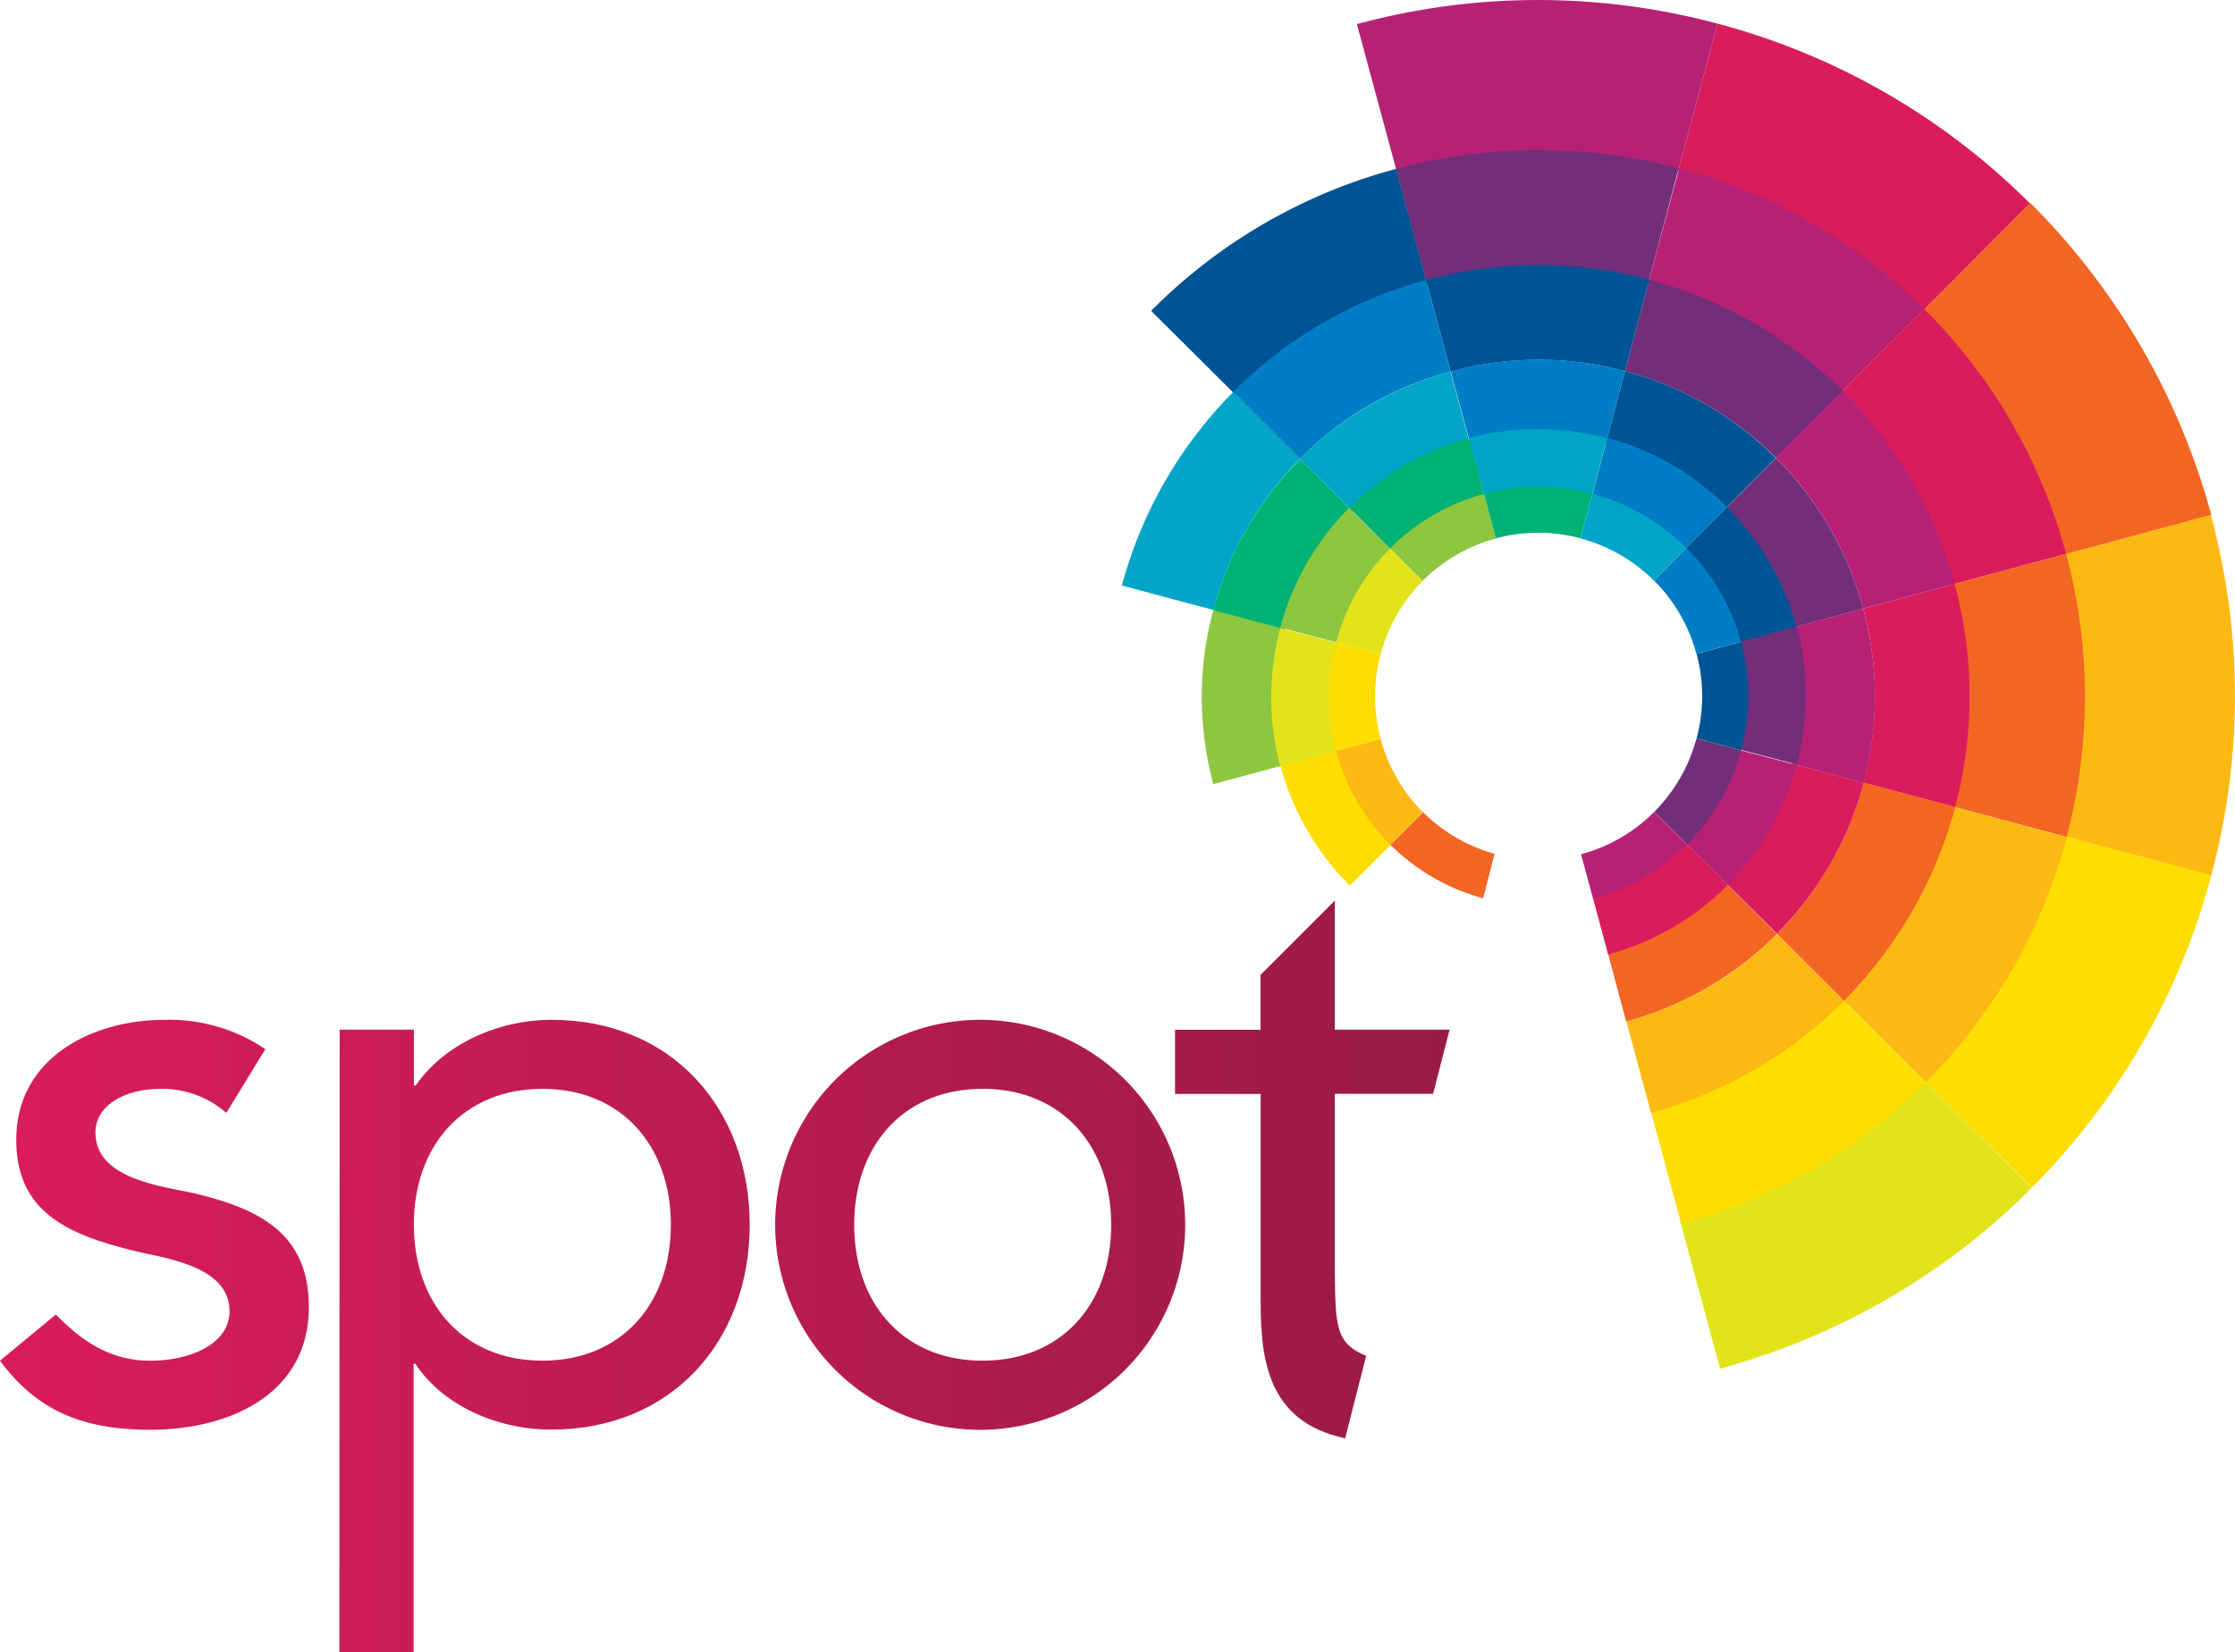 <svg xmlns="http://www.w3.org/2000/svg" xmlns:xlink="http://www.w3.org/1999/xlink" id="Layer_1" data-name="Layer 1" viewBox="0 0 301.1 222.6"><defs><style>.cls-1{fill:url(#linear-gradient);}.cls-2{fill:url(#linear-gradient-2);}.cls-3{fill:#da1c5c;}.cls-4{fill:#fd0;}.cls-5{fill:#e2e419;}.cls-6{fill:#fdb913;}.cls-7{fill:#f26522;}.cls-8{fill:#b62175;}.cls-9{fill:#722e79;}.cls-10{fill:#005495;}.cls-11{fill:#007dc5;}.cls-12{fill:#00a5c7;}.cls-13{fill:#8dc63f;}.cls-14{fill:#00b274;}.cls-15{fill:url(#linear-gradient-3);}.cls-16{fill:url(#linear-gradient-4);}</style><linearGradient id="linear-gradient" x1="8.34" y1="165.01" x2="197.75" y2="165.01" gradientUnits="userSpaceOnUse"><stop offset="0" stop-color="#da1c5c"></stop><stop offset="1" stop-color="#981b45"></stop></linearGradient><linearGradient id="linear-gradient-2" x1="6.42" y1="180" x2="195.84" y2="180" xlink:href="#linear-gradient"></linearGradient><linearGradient id="linear-gradient-3" x1="8.36" y1="157.57" x2="197.76" y2="157.57" xlink:href="#linear-gradient"></linearGradient><linearGradient id="linear-gradient-4" x1="1.27" y1="165.01" x2="190.67" y2="165.01" xlink:href="#linear-gradient"></linearGradient></defs><path class="cls-1" d="M132.38,137.4A27.62,27.62,0,1,1,104.43,165,27.64,27.64,0,0,1,132.38,137.4Zm0,45.92c10.67,0,17.32-7.66,17.32-18.3s-6.65-18.32-17.32-18.32-17.3,7.66-17.3,18.32S121.73,183.32,132.38,183.32Z"></path><path class="cls-2" d="M45.76,138.72h10v7.53H56c3.88-5.64,11.2-8.85,18.31-8.85C90.6,137.4,101,149.48,101,165c0,15.74-10.54,27.61-26.74,27.61-7.54,0-14.76-3.44-18.31-8.88h-.23V222.6h-10Zm10,26.3c0,10.64,6.67,18.3,17.32,18.3s17.3-7.66,17.3-18.3-6.65-18.32-17.3-18.32S55.75,154.36,55.75,165Z"></path><path class="cls-3" d="M226.07,23.08A72.92,72.92,0,0,1,258.94,42l14.54-14.59A93.38,93.38,0,0,0,231.37,3.18Z"></path><path class="cls-4" d="M278,112.62a73,73,0,0,1-18.87,32.88L273.74,160a93.36,93.36,0,0,0,24.18-42.12h0L278,112.62Z"></path><path class="cls-5" d="M226.36,164.51l5.37,19.89a94.07,94.07,0,0,0,42-24.36l-14.6-14.54A73.56,73.56,0,0,1,226.36,164.51Z"></path><path class="cls-6" d="M278,112.62l19.91,5.3a93.32,93.32,0,0,0-.07-48.57L278,74.74A72.61,72.61,0,0,1,278,112.62Z"></path><path class="cls-7" d="M278,74.74l19.9-5.39a94.17,94.17,0,0,0-24.37-42L258.94,42A73.5,73.5,0,0,1,278,74.74Z"></path><path class="cls-8" d="M226.07,23.08l5.3-19.9a93.42,93.42,0,0,0-48.57.07l5.38,19.89A72.86,72.86,0,0,1,226.07,23.08Z"></path><path class="cls-4" d="M248,134.36a57.15,57.15,0,0,1-25.71,14.93l4.2,15.61a73.48,73.48,0,0,0,33-19.12h0L248,134.36Z"></path><path class="cls-3" d="M247.81,53.12a57.32,57.32,0,0,1,14.93,25.72l15.6-4.21a73.3,73.3,0,0,0-19.12-33Z"></path><path class="cls-6" d="M248,134.36l11.46,11.42a73.15,73.15,0,0,0,19-33l-15.62-4.17A57.19,57.19,0,0,1,248,134.36Z"></path><path class="cls-7" d="M262.79,108.58l15.62,4.17a73.87,73.87,0,0,0-.07-38.12l-15.6,4.21A57.78,57.78,0,0,1,262.79,108.58Z"></path><path class="cls-9" d="M222,38.31l4.15-15.63a73.79,73.79,0,0,0-38.1.07l4.21,15.61A57.67,57.67,0,0,1,222,38.31Z"></path><path class="cls-8" d="M247.81,53.12l11.41-11.46a73.37,73.37,0,0,0-33-19L222,38.31A57.13,57.13,0,0,1,247.81,53.12Z"></path><path class="cls-10" d="M192.29,38.36l-4.21-15.61a73,73,0,0,0-33,19.13l11.46,11.4A57.34,57.34,0,0,1,192.29,38.36Z"></path><path class="cls-3" d="M251,82a45,45,0,0,1,.05,23.46l12.34,3.29a57.8,57.8,0,0,0-.07-30.08Z"></path><path class="cls-6" d="M219.1,137.6l3.32,12.32a57.85,57.85,0,0,0,26-15.07l-9-9A45.24,45.24,0,0,1,219.1,137.6Z"></path><path class="cls-7" d="M239.41,125.82l9,9a58.55,58.55,0,0,0,15-26.09l-12.34-3.29A45.39,45.39,0,0,1,239.41,125.82Z"></path><path class="cls-9" d="M239.27,61.69l9-9a58.38,58.38,0,0,0-26.07-15L218.92,50A45.48,45.48,0,0,1,239.27,61.69Z"></path><path class="cls-8" d="M251,82l12.32-3.33a57.9,57.9,0,0,0-15.08-26l-9,9A45.18,45.18,0,0,1,251,82Z"></path><path class="cls-10" d="M218.92,50l3.29-12.33a57.94,57.94,0,0,0-30.09.06l3.32,12.34A45.17,45.17,0,0,1,218.92,50Z"></path><path class="cls-11" d="M195.44,50.06h0l-3.32-12.34h0a58.08,58.08,0,0,0-26,15.1l9,9A44.87,44.87,0,0,1,195.44,50.06Z"></path><path class="cls-12" d="M175.14,61.82l-9-9a58.51,58.51,0,0,0-15,26.07l12.34,3.29A45.46,45.46,0,0,1,175.14,61.82Z"></path><path class="cls-13" d="M173.07,84.74l-9.61-2.56a45,45,0,0,0,0,23.47l9.61-2.6A35.4,35.4,0,0,1,173.07,84.74Z"></path><path class="cls-3" d="M241.46,102.91a35.25,35.25,0,0,1-9.13,15.89l7.07,7a45.19,45.19,0,0,0,11.68-20.35Z"></path><path class="cls-7" d="M216.5,128l2.58,9.62a45.7,45.7,0,0,0,20.32-11.78l-7.07-7A35.64,35.64,0,0,1,216.5,128Z"></path><path class="cls-14" d="M182.2,68.86l-7.06-7a45.24,45.24,0,0,0-11.68,20.36l9.61,2.56A35.43,35.43,0,0,1,182.2,68.86Z"></path><path class="cls-9" d="M241.42,84.6,251,82A45.28,45.28,0,0,0,239.26,61.7l-7,7.06A35.4,35.4,0,0,1,241.42,84.6Z"></path><path class="cls-8" d="M241.46,102.91l9.62,2.56A45.07,45.07,0,0,0,251,82l-9.61,2.59A35.19,35.19,0,0,1,241.46,102.91Z"></path><path class="cls-10" d="M232.23,68.76l7-7.06A45,45,0,0,0,218.92,50l-2.56,9.62A35.31,35.31,0,0,1,232.23,68.76Z"></path><path class="cls-11" d="M216.36,59.63h0L218.92,50h0a45,45,0,0,0-23.48.05l2.6,9.61A35.22,35.22,0,0,1,216.36,59.63Z"></path><path class="cls-12" d="M198,59.67l-2.6-9.61a45.71,45.71,0,0,0-20.3,11.76l7.06,7A35.69,35.69,0,0,1,198,59.67Z"></path><path class="cls-4" d="M187.45,113.73a28,28,0,0,1-7.3-12.58l-7.63,2.06a35.7,35.7,0,0,0,9.34,16.11h0l5.59-5.59Z"></path><path class="cls-13" d="M187.37,74l-5.61-5.58a36,36,0,0,0-9.28,16.15l7.64,2A27.89,27.89,0,0,1,187.37,74Z"></path><path class="cls-5" d="M180.12,86.63l-7.64-2a36,36,0,0,0,0,18.63l7.63-2.06A28,28,0,0,1,180.12,86.63Z"></path><path class="cls-3" d="M227.16,113.65a27.86,27.86,0,0,1-12.57,7.29l2.06,7.65a36,36,0,0,0,16.12-9.36Z"></path><path class="cls-14" d="M200,66.71l-2.07-7.64a35.77,35.77,0,0,0-16.12,9.36L187.37,74A27.92,27.92,0,0,1,200,66.71Z"></path><path class="cls-9" d="M234.42,101l7.64,2a36.1,36.1,0,0,0,0-18.63l-7.63,2.06A28.33,28.33,0,0,1,234.42,101Z"></path><path class="cls-8" d="M227.16,113.65l5.61,5.58a36,36,0,0,0,9.29-16.16l-7.64-2A28,28,0,0,1,227.16,113.65Z"></path><path class="cls-10" d="M234.39,86.5,242,84.44a35.77,35.77,0,0,0-9.35-16.11l-5.58,5.6A28,28,0,0,1,234.39,86.5Z"></path><path class="cls-11" d="M227.09,73.93h0l5.58-5.6h0A35.78,35.78,0,0,0,216.52,59l-2,7.64A27.89,27.89,0,0,1,227.09,73.93Z"></path><path class="cls-12" d="M214.49,66.68l2-7.64a36.14,36.14,0,0,0-18.64,0L200,66.71A28.11,28.11,0,0,1,214.49,66.68Z"></path><path class="cls-4" d="M186,99.57a22,22,0,0,1,0-11.4l-6-1.6a28,28,0,0,0,0,14.61h0l6-1.61Z"></path><path class="cls-13" d="M201.52,72.56l-1.61-6a28.06,28.06,0,0,0-12.64,7.33l4.38,4.38A21.92,21.92,0,0,1,201.52,72.56Z"></path><path class="cls-5" d="M191.65,78.28l-4.38-4.38A28.24,28.24,0,0,0,180,86.57l6,1.6A22.27,22.27,0,0,1,191.65,78.28Z"></path><path class="cls-6" d="M186,99.57l-6,1.61a28.21,28.21,0,0,0,7.31,12.65l4.39-4.39A22.16,22.16,0,0,1,186,99.57Z"></path><path class="cls-14" d="M212.93,72.53l1.59-6a28.27,28.27,0,0,0-14.61,0l1.61,6A22,22,0,0,1,212.93,72.53Z"></path><path class="cls-9" d="M222.87,109.37l4.39,4.39a28.27,28.27,0,0,0,7.29-12.68l-6-1.58A22.13,22.13,0,0,1,222.87,109.37Z"></path><path class="cls-8" d="M213,115.09l1.62,6a28,28,0,0,0,12.63-7.32l-4.39-4.39A21.91,21.91,0,0,1,213,115.09Z"></path><path class="cls-10" d="M228.56,99.5l6,1.58a28,28,0,0,0,0-14.61l-6,1.61A21.9,21.9,0,0,1,228.56,99.5Z"></path><path class="cls-11" d="M228.53,88.08h0l6-1.61h0a28.06,28.06,0,0,0-7.33-12.64l-4.37,4.39A21.9,21.9,0,0,1,228.53,88.08Z"></path><path class="cls-12" d="M222.82,78.22l4.37-4.39a28.18,28.18,0,0,0-12.67-7.29l-1.59,6A22.29,22.29,0,0,1,222.82,78.22Z"></path><path class="cls-7" d="M191.72,109.44l-4.39,4.39a28.25,28.25,0,0,0,12.48,7.2l1.53-6A22.07,22.07,0,0,1,191.72,109.44Z"></path><path class="cls-15" d="M193.07,147.37l2.22-8.65H179.82V121.34l-10,10v7.4H158.3v8.65h11.53v27.39c0,7.64.5,16.71,11.39,19l2.83-11.11c-4.16-1.67-4.13-4.1-4.23-11.45V147.37Z"></path><path class="cls-16" d="M26.29,160.8c-4.43-1-13.43-1.9-13.43-8.21,0-3.77,4.1-5.89,8.77-5.89a13.14,13.14,0,0,1,8.86,3.24l5.26-8.59a23.17,23.17,0,0,0-13.56-3.95c-9.89,0-20,5.2-20,16.18,0,10.09,7.55,12.88,16.1,15,4.31,1,12.63,2.1,12.63,8.07,0,4.56-5.54,6.68-10.64,6.68-5.77,0-9.55-3-12.76-6.22L0,183.32c5.21,7.08,11.64,9.31,20.3,9.31,10.43,0,21.31-4.67,21.31-16.54C41.61,166.23,35,162.9,26.29,160.8Z"></path></svg>